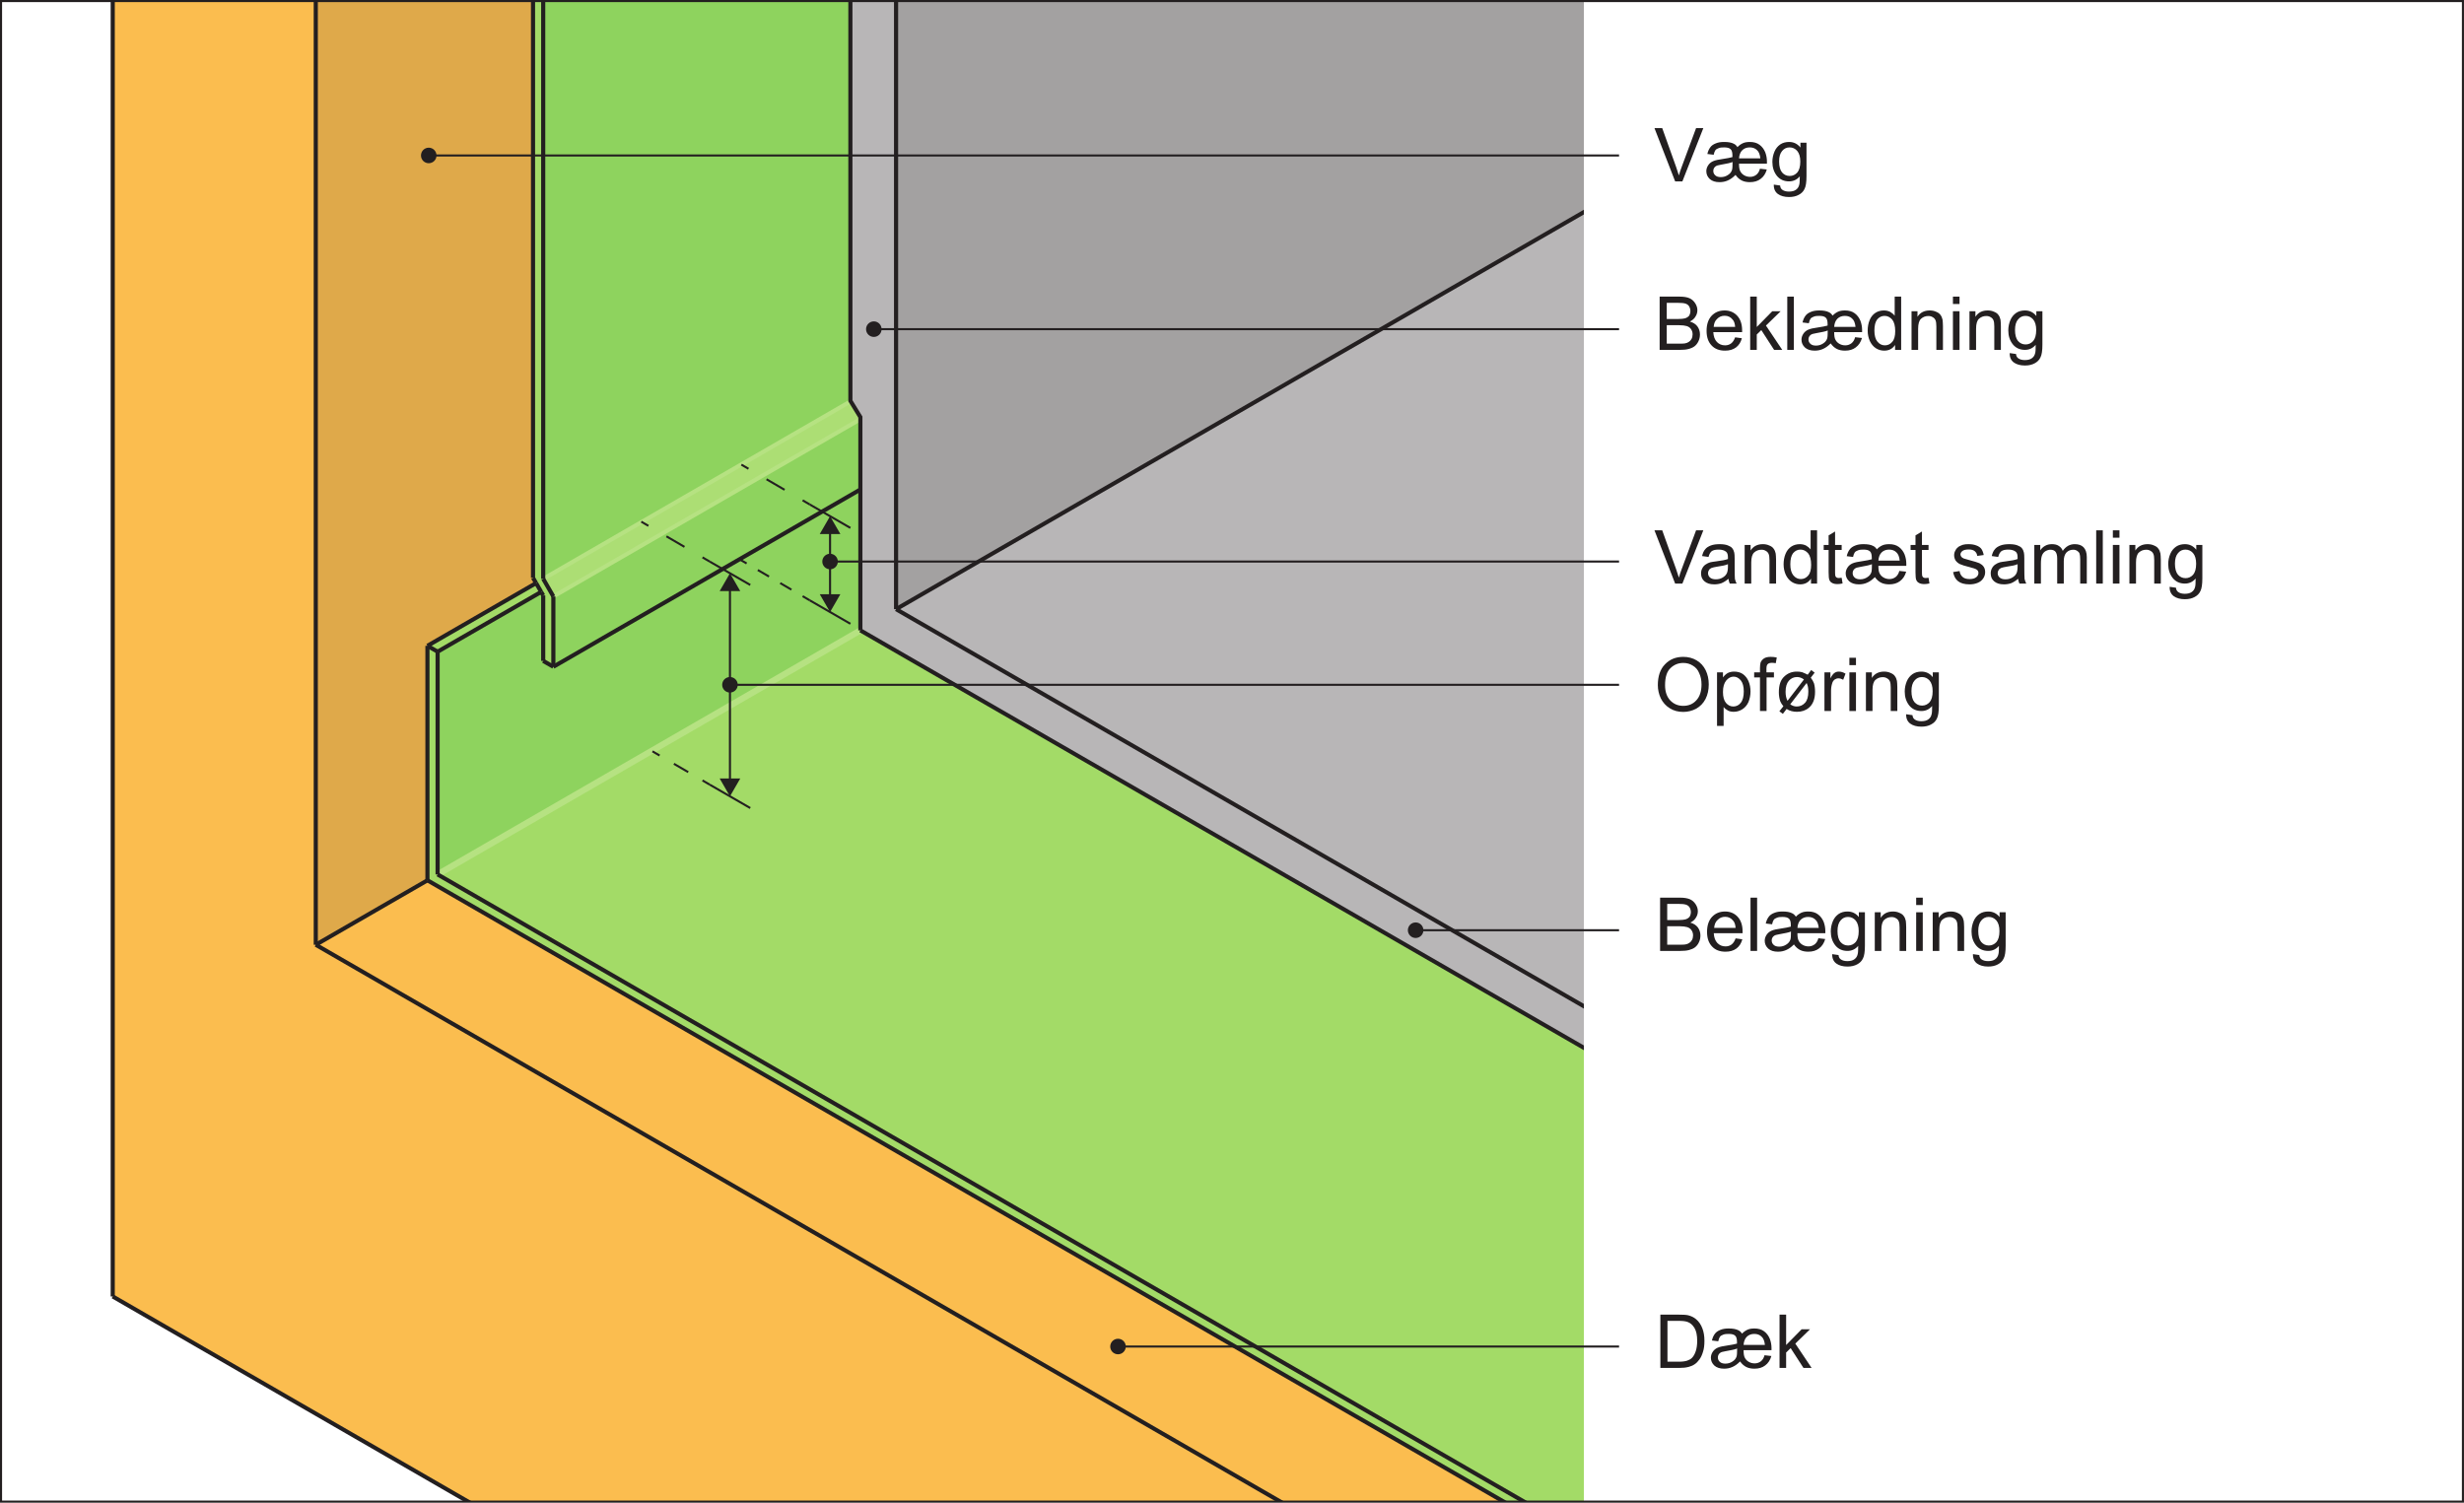 <?xml version="1.0" encoding="UTF-8"?>
<svg xmlns="http://www.w3.org/2000/svg" xmlns:xlink="http://www.w3.org/1999/xlink" width="297.89pt" height="181.67pt" viewBox="0 0 297.89 181.67" version="1.1">
<defs>
<g>
<symbol overflow="visible" id="glyph0-0">
<path style="stroke:none;" d="M 5.625 0 L 5.625 -5.625 L 1.125 -5.625 L 1.125 0 Z M 1.266 -5.484 L 5.484 -5.484 L 5.484 -0.141 L 1.266 -0.141 Z M 1.266 -5.484 "/>
</symbol>
<symbol overflow="visible" id="glyph0-1">
<path style="stroke:none;" d="M 3.406 0 L 5.938 -6.438 L 5.062 -6.438 L 3.328 -1.766 C 3.188 -1.406 3.078 -1.062 2.984 -0.719 C 2.875 -1.031 2.766 -1.391 2.641 -1.766 L 0.969 -6.438 L 0.031 -6.438 L 2.531 0 Z M 3.406 0 "/>
</symbol>
<symbol overflow="visible" id="glyph0-2">
<path style="stroke:none;" d="M 6.781 -1.531 C 6.703 -1.219 6.562 -0.984 6.359 -0.812 C 6.141 -0.641 5.891 -0.547 5.594 -0.547 C 5.328 -0.547 5.094 -0.609 4.875 -0.734 C 4.656 -0.859 4.5 -1.031 4.406 -1.219 C 4.297 -1.406 4.25 -1.703 4.25 -2.141 L 7.625 -2.141 C 7.625 -2.266 7.625 -2.344 7.625 -2.406 C 7.625 -2.766 7.562 -3.141 7.422 -3.516 C 7.266 -3.891 7.047 -4.188 6.734 -4.422 C 6.422 -4.656 6.031 -4.766 5.562 -4.766 C 5.219 -4.766 4.938 -4.719 4.703 -4.609 C 4.469 -4.5 4.25 -4.344 4.062 -4.141 C 3.938 -4.328 3.797 -4.469 3.625 -4.547 C 3.328 -4.703 2.938 -4.766 2.453 -4.766 C 2.062 -4.766 1.734 -4.719 1.438 -4.594 C 1.156 -4.484 0.922 -4.328 0.781 -4.125 C 0.625 -3.922 0.5 -3.656 0.422 -3.312 L 1.188 -3.219 C 1.234 -3.469 1.312 -3.641 1.391 -3.766 C 1.469 -3.875 1.609 -3.953 1.781 -4.016 C 1.969 -4.094 2.172 -4.109 2.438 -4.109 C 2.812 -4.109 3.078 -4.047 3.234 -3.891 C 3.391 -3.75 3.453 -3.484 3.453 -3.109 C 3.453 -3.062 3.453 -3 3.453 -2.938 C 3.156 -2.859 2.797 -2.781 2.344 -2.719 C 1.797 -2.641 1.375 -2.562 1.109 -2.438 C 0.859 -2.328 0.656 -2.156 0.516 -1.938 C 0.375 -1.719 0.297 -1.484 0.297 -1.234 C 0.297 -0.859 0.438 -0.547 0.719 -0.281 C 1 -0.031 1.391 0.094 1.891 0.094 C 2.25 0.094 2.578 0.031 2.891 -0.109 C 3.219 -0.25 3.516 -0.469 3.828 -0.781 C 4.047 -0.469 4.297 -0.25 4.578 -0.109 C 4.859 0.031 5.188 0.094 5.562 0.094 C 6.078 0.094 6.516 -0.031 6.859 -0.297 C 7.219 -0.562 7.469 -0.938 7.609 -1.438 Z M 4.641 -3.766 C 4.875 -4 5.188 -4.109 5.547 -4.109 C 5.906 -4.109 6.203 -4 6.422 -3.781 C 6.656 -3.578 6.781 -3.234 6.828 -2.781 L 4.25 -2.781 C 4.281 -3.203 4.406 -3.531 4.641 -3.766 Z M 3.406 -1.391 C 3.328 -1.141 3.172 -0.938 2.922 -0.781 C 2.672 -0.609 2.375 -0.516 2.047 -0.516 C 1.75 -0.516 1.516 -0.594 1.375 -0.734 C 1.219 -0.875 1.141 -1.047 1.141 -1.266 C 1.141 -1.469 1.219 -1.656 1.391 -1.797 C 1.516 -1.906 1.75 -1.969 2.062 -2.016 C 2.766 -2.141 3.234 -2.234 3.469 -2.344 C 3.469 -1.859 3.453 -1.547 3.406 -1.391 Z M 3.406 -1.391 "/>
</symbol>
<symbol overflow="visible" id="glyph0-3">
<path style="stroke:none;" d="M 0.938 1.516 C 1.281 1.766 1.734 1.891 2.297 1.891 C 2.766 1.891 3.156 1.797 3.469 1.625 C 3.797 1.453 4.031 1.219 4.172 0.906 C 4.328 0.609 4.406 0.094 4.406 -0.641 L 4.406 -4.672 L 3.672 -4.672 L 3.672 -4.094 C 3.312 -4.547 2.859 -4.766 2.297 -4.766 C 1.906 -4.766 1.531 -4.672 1.234 -4.469 C 0.922 -4.25 0.688 -3.969 0.531 -3.594 C 0.375 -3.219 0.281 -2.812 0.281 -2.359 C 0.281 -1.703 0.453 -1.156 0.812 -0.688 C 1.172 -0.234 1.672 0 2.297 0 C 2.812 0 3.25 -0.203 3.594 -0.609 C 3.594 -0.094 3.578 0.25 3.531 0.391 C 3.469 0.672 3.344 0.859 3.125 1.016 C 2.938 1.156 2.656 1.234 2.281 1.234 C 1.938 1.234 1.672 1.156 1.484 1.016 C 1.328 0.906 1.234 0.734 1.219 0.5 L 0.453 0.391 C 0.438 0.891 0.609 1.266 0.938 1.516 Z M 1.469 -3.688 C 1.703 -3.969 2 -4.109 2.359 -4.109 C 2.719 -4.109 3.031 -3.969 3.281 -3.688 C 3.531 -3.391 3.656 -2.969 3.656 -2.391 C 3.656 -1.797 3.531 -1.359 3.297 -1.078 C 3.047 -0.797 2.734 -0.656 2.375 -0.656 C 2 -0.656 1.703 -0.797 1.453 -1.078 C 1.219 -1.359 1.094 -1.812 1.094 -2.406 C 1.094 -2.984 1.219 -3.406 1.469 -3.688 Z M 1.469 -3.688 "/>
</symbol>
<symbol overflow="visible" id="glyph0-4">
<path style="stroke:none;" d="M 3.016 0 C 3.406 0 3.75 -0.031 4.047 -0.109 C 4.359 -0.188 4.609 -0.281 4.828 -0.438 C 5.047 -0.578 5.234 -0.781 5.406 -1.016 C 5.594 -1.266 5.734 -1.578 5.844 -1.953 C 5.969 -2.328 6.016 -2.766 6.016 -3.266 C 6.016 -3.828 5.938 -4.344 5.766 -4.781 C 5.594 -5.234 5.344 -5.609 5 -5.891 C 4.75 -6.109 4.422 -6.266 4.062 -6.359 C 3.797 -6.422 3.406 -6.438 2.922 -6.438 L 0.688 -6.438 L 0.688 0 Z M 1.547 -5.688 L 2.891 -5.688 C 3.406 -5.688 3.766 -5.641 4 -5.547 C 4.312 -5.438 4.594 -5.188 4.812 -4.828 C 5.031 -4.469 5.141 -3.938 5.141 -3.266 C 5.141 -2.781 5.078 -2.359 4.969 -2.031 C 4.859 -1.688 4.703 -1.406 4.5 -1.203 C 4.359 -1.062 4.156 -0.953 3.922 -0.875 C 3.688 -0.797 3.344 -0.75 2.922 -0.75 L 1.547 -0.75 Z M 1.547 -5.688 "/>
</symbol>
<symbol overflow="visible" id="glyph0-5">
<path style="stroke:none;" d="M 1.391 0 L 1.391 -1.859 L 1.938 -2.391 L 3.484 0 L 4.469 0 L 2.5 -2.938 L 4.281 -4.672 L 3.266 -4.672 L 1.391 -2.766 L 1.391 -6.438 L 0.594 -6.438 L 0.594 0 Z M 1.391 0 "/>
</symbol>
<symbol overflow="visible" id="glyph0-6">
<path style="stroke:none;" d="M 3.109 0 C 3.531 0 3.875 -0.031 4.156 -0.109 C 4.438 -0.188 4.672 -0.281 4.859 -0.422 C 5.047 -0.562 5.219 -0.766 5.344 -1.031 C 5.469 -1.281 5.531 -1.562 5.531 -1.875 C 5.531 -2.234 5.422 -2.562 5.219 -2.844 C 5 -3.125 4.703 -3.312 4.312 -3.422 C 4.609 -3.578 4.844 -3.766 4.984 -4.016 C 5.141 -4.25 5.219 -4.516 5.219 -4.797 C 5.219 -5.094 5.125 -5.375 4.953 -5.641 C 4.781 -5.906 4.547 -6.125 4.25 -6.25 C 3.953 -6.375 3.562 -6.438 3.078 -6.438 L 0.656 -6.438 L 0.656 0 Z M 1.516 -5.688 L 2.797 -5.688 C 3.266 -5.688 3.594 -5.656 3.781 -5.594 C 3.969 -5.531 4.125 -5.422 4.219 -5.266 C 4.312 -5.109 4.375 -4.906 4.375 -4.703 C 4.375 -4.469 4.312 -4.281 4.219 -4.125 C 4.094 -3.984 3.938 -3.875 3.719 -3.812 C 3.562 -3.766 3.281 -3.734 2.906 -3.734 L 1.516 -3.734 Z M 1.516 -2.984 L 3 -2.984 C 3.406 -2.984 3.719 -2.938 3.938 -2.875 C 4.172 -2.797 4.344 -2.672 4.453 -2.5 C 4.578 -2.328 4.641 -2.109 4.641 -1.875 C 4.641 -1.672 4.594 -1.469 4.516 -1.328 C 4.422 -1.156 4.312 -1.047 4.188 -0.969 C 4.062 -0.875 3.891 -0.812 3.703 -0.781 C 3.594 -0.766 3.391 -0.75 3.109 -0.75 L 1.516 -0.75 Z M 1.516 -2.984 "/>
</symbol>
<symbol overflow="visible" id="glyph0-7">
<path style="stroke:none;" d="M 3.297 -0.781 C 3.094 -0.625 2.844 -0.547 2.562 -0.547 C 2.156 -0.547 1.844 -0.688 1.578 -0.953 C 1.312 -1.234 1.172 -1.625 1.141 -2.141 L 4.625 -2.141 C 4.625 -2.219 4.625 -2.297 4.625 -2.344 C 4.625 -3.109 4.422 -3.703 4.031 -4.125 C 3.641 -4.547 3.125 -4.766 2.516 -4.766 C 1.859 -4.766 1.344 -4.547 0.938 -4.125 C 0.531 -3.688 0.328 -3.078 0.328 -2.297 C 0.328 -1.531 0.531 -0.953 0.938 -0.531 C 1.328 -0.109 1.875 0.094 2.562 0.094 C 3.094 0.094 3.531 -0.031 3.891 -0.297 C 4.234 -0.562 4.469 -0.922 4.594 -1.406 L 3.781 -1.516 C 3.656 -1.172 3.5 -0.938 3.297 -0.781 Z M 1.609 -3.75 C 1.844 -4 2.156 -4.125 2.516 -4.125 C 2.922 -4.125 3.234 -3.969 3.484 -3.656 C 3.656 -3.469 3.75 -3.172 3.781 -2.781 L 1.188 -2.781 C 1.219 -3.188 1.344 -3.516 1.609 -3.75 Z M 1.609 -3.75 "/>
</symbol>
<symbol overflow="visible" id="glyph0-8">
<path style="stroke:none;" d="M 1.375 0 L 1.375 -6.438 L 0.578 -6.438 L 0.578 0 Z M 1.375 0 "/>
</symbol>
<symbol overflow="visible" id="glyph0-9">
<path style="stroke:none;" d="M 1.391 0 L 1.391 -2.547 C 1.391 -3.156 1.516 -3.562 1.75 -3.766 C 2 -3.984 2.281 -4.094 2.625 -4.094 C 2.828 -4.094 3.016 -4.047 3.172 -3.938 C 3.328 -3.859 3.438 -3.719 3.5 -3.562 C 3.562 -3.406 3.594 -3.156 3.594 -2.828 L 3.594 0 L 4.391 0 L 4.391 -2.875 C 4.391 -3.234 4.359 -3.484 4.344 -3.641 C 4.297 -3.859 4.219 -4.062 4.094 -4.219 C 3.984 -4.391 3.797 -4.516 3.562 -4.609 C 3.328 -4.719 3.062 -4.766 2.797 -4.766 C 2.141 -4.766 1.641 -4.516 1.312 -4 L 1.312 -4.672 L 0.594 -4.672 L 0.594 0 Z M 1.391 0 "/>
</symbol>
<symbol overflow="visible" id="glyph0-10">
<path style="stroke:none;" d="M 1.391 -5.547 L 1.391 -6.438 L 0.594 -6.438 L 0.594 -5.547 Z M 1.391 0 L 1.391 -4.672 L 0.594 -4.672 L 0.594 0 Z M 1.391 0 "/>
</symbol>
<symbol overflow="visible" id="glyph0-11">
<path style="stroke:none;" d="M 0.797 -1.531 C 1.047 -1.031 1.406 -0.625 1.891 -0.328 C 2.359 -0.031 2.906 0.109 3.516 0.109 C 4.078 0.109 4.594 -0.031 5.078 -0.281 C 5.562 -0.562 5.938 -0.938 6.203 -1.453 C 6.469 -1.969 6.594 -2.562 6.594 -3.219 C 6.594 -3.859 6.469 -4.422 6.219 -4.938 C 5.969 -5.438 5.609 -5.844 5.125 -6.125 C 4.656 -6.406 4.109 -6.547 3.516 -6.547 C 2.609 -6.547 1.875 -6.25 1.297 -5.641 C 0.719 -5.047 0.438 -4.203 0.438 -3.125 C 0.438 -2.578 0.562 -2.031 0.797 -1.531 Z M 1.969 -5.188 C 2.406 -5.609 2.922 -5.812 3.516 -5.812 C 3.953 -5.812 4.328 -5.703 4.672 -5.484 C 5.016 -5.281 5.281 -4.984 5.438 -4.578 C 5.625 -4.188 5.719 -3.734 5.719 -3.219 C 5.719 -2.391 5.516 -1.75 5.094 -1.297 C 4.688 -0.844 4.156 -0.625 3.516 -0.625 C 2.875 -0.625 2.359 -0.844 1.938 -1.281 C 1.516 -1.734 1.312 -2.344 1.312 -3.125 C 1.312 -4.094 1.531 -4.781 1.969 -5.188 Z M 1.969 -5.188 "/>
</symbol>
<symbol overflow="visible" id="glyph0-12">
<path style="stroke:none;" d="M 1.391 1.797 L 1.391 -0.484 C 1.516 -0.312 1.688 -0.188 1.906 -0.062 C 2.109 0.047 2.344 0.094 2.609 0.094 C 2.969 0.094 3.312 0 3.641 -0.203 C 3.969 -0.406 4.219 -0.703 4.391 -1.078 C 4.547 -1.469 4.641 -1.891 4.641 -2.359 C 4.641 -2.812 4.562 -3.219 4.406 -3.594 C 4.25 -3.969 4.016 -4.25 3.719 -4.469 C 3.422 -4.672 3.062 -4.766 2.656 -4.766 C 2.359 -4.766 2.109 -4.703 1.891 -4.594 C 1.672 -4.469 1.484 -4.297 1.312 -4.062 L 1.312 -4.672 L 0.594 -4.672 L 0.594 1.797 Z M 1.703 -3.688 C 1.969 -4 2.266 -4.156 2.594 -4.156 C 2.938 -4.156 3.219 -4 3.469 -3.703 C 3.703 -3.406 3.828 -2.969 3.828 -2.375 C 3.828 -1.75 3.703 -1.281 3.453 -0.984 C 3.219 -0.688 2.906 -0.547 2.562 -0.547 C 2.219 -0.547 1.922 -0.688 1.672 -0.984 C 1.438 -1.266 1.312 -1.703 1.312 -2.297 C 1.312 -2.906 1.438 -3.359 1.703 -3.688 Z M 1.703 -3.688 "/>
</symbol>
<symbol overflow="visible" id="glyph0-13">
<path style="stroke:none;" d="M 1.578 0 L 1.578 -4.062 L 2.469 -4.062 L 2.469 -4.672 L 1.562 -4.672 L 1.562 -5.109 C 1.562 -5.375 1.609 -5.578 1.719 -5.672 C 1.812 -5.766 1.984 -5.828 2.219 -5.828 C 2.359 -5.828 2.531 -5.812 2.688 -5.781 L 2.812 -6.469 C 2.531 -6.531 2.297 -6.547 2.062 -6.547 C 1.734 -6.547 1.453 -6.484 1.266 -6.359 C 1.078 -6.234 0.938 -6.062 0.859 -5.875 C 0.812 -5.719 0.781 -5.484 0.781 -5.172 L 0.781 -4.672 L 0.078 -4.672 L 0.078 -4.062 L 0.781 -4.062 L 0.781 0 Z M 1.578 0 "/>
</symbol>
<symbol overflow="visible" id="glyph0-14">
<path style="stroke:none;" d="M 3.391 -4.688 C 3.188 -4.75 2.969 -4.766 2.734 -4.766 C 2.156 -4.766 1.641 -4.578 1.219 -4.172 C 0.781 -3.781 0.562 -3.156 0.562 -2.266 C 0.562 -1.859 0.625 -1.5 0.734 -1.172 C 0.812 -0.984 0.938 -0.781 1.109 -0.578 L 0.625 0.031 L 1.047 0.344 L 1.5 -0.25 C 1.859 -0.016 2.281 0.094 2.75 0.094 C 3.312 0.094 3.797 -0.062 4.188 -0.391 C 4.688 -0.812 4.938 -1.453 4.938 -2.328 C 4.938 -2.719 4.891 -3.062 4.812 -3.344 C 4.734 -3.562 4.609 -3.781 4.422 -4.031 L 4.891 -4.641 L 4.469 -4.953 L 4.047 -4.391 C 3.812 -4.516 3.594 -4.609 3.391 -4.688 Z M 1.609 -1.234 C 1.453 -1.531 1.375 -1.891 1.375 -2.328 C 1.375 -2.922 1.516 -3.359 1.766 -3.656 C 2.031 -3.953 2.359 -4.109 2.75 -4.109 C 3.047 -4.109 3.328 -4.016 3.594 -3.812 Z M 4.078 -2.922 C 4.109 -2.75 4.125 -2.562 4.125 -2.344 C 4.125 -1.75 4 -1.297 3.734 -1 C 3.469 -0.703 3.125 -0.547 2.719 -0.547 C 2.438 -0.547 2.172 -0.641 1.938 -0.812 L 3.922 -3.391 C 4 -3.188 4.062 -3.047 4.078 -2.922 Z M 4.078 -2.922 "/>
</symbol>
<symbol overflow="visible" id="glyph0-15">
<path style="stroke:none;" d="M 1.375 0 L 1.375 -2.438 C 1.375 -2.766 1.422 -3.078 1.516 -3.359 C 1.562 -3.547 1.672 -3.688 1.797 -3.797 C 1.938 -3.891 2.094 -3.953 2.266 -3.953 C 2.453 -3.953 2.641 -3.891 2.844 -3.781 L 3.125 -4.516 C 2.844 -4.688 2.578 -4.766 2.312 -4.766 C 2.125 -4.766 1.953 -4.719 1.797 -4.609 C 1.641 -4.516 1.469 -4.281 1.297 -3.953 L 1.297 -4.672 L 0.578 -4.672 L 0.578 0 Z M 1.375 0 "/>
</symbol>
<symbol overflow="visible" id="glyph0-16">
<path style="stroke:none;" d="M 3.797 0 L 4.625 0 C 4.531 -0.188 4.469 -0.375 4.422 -0.562 C 4.406 -0.75 4.391 -1.219 4.391 -1.953 L 4.391 -3 C 4.391 -3.359 4.375 -3.594 4.344 -3.734 C 4.297 -3.953 4.219 -4.125 4.094 -4.281 C 3.984 -4.422 3.797 -4.531 3.547 -4.625 C 3.297 -4.719 2.969 -4.766 2.578 -4.766 C 2.172 -4.766 1.812 -4.719 1.516 -4.609 C 1.203 -4.484 0.969 -4.344 0.812 -4.125 C 0.641 -3.938 0.531 -3.656 0.453 -3.328 L 1.234 -3.219 C 1.312 -3.562 1.453 -3.781 1.625 -3.922 C 1.812 -4.047 2.078 -4.109 2.453 -4.109 C 2.859 -4.109 3.156 -4.016 3.359 -3.844 C 3.516 -3.719 3.578 -3.484 3.578 -3.172 C 3.578 -3.141 3.578 -3.062 3.578 -2.969 C 3.281 -2.859 2.812 -2.766 2.156 -2.688 C 1.859 -2.656 1.625 -2.609 1.453 -2.578 C 1.25 -2.516 1.062 -2.438 0.891 -2.312 C 0.719 -2.203 0.578 -2.047 0.484 -1.859 C 0.375 -1.672 0.328 -1.453 0.328 -1.234 C 0.328 -0.844 0.453 -0.516 0.734 -0.281 C 1.016 -0.031 1.406 0.094 1.922 0.094 C 2.234 0.094 2.531 0.047 2.797 -0.047 C 3.062 -0.156 3.344 -0.328 3.641 -0.578 C 3.672 -0.359 3.719 -0.172 3.797 0 Z M 3.578 -2.047 C 3.578 -1.703 3.531 -1.438 3.453 -1.266 C 3.344 -1.031 3.172 -0.859 2.922 -0.719 C 2.688 -0.578 2.422 -0.516 2.109 -0.516 C 1.797 -0.516 1.562 -0.594 1.406 -0.734 C 1.25 -0.875 1.172 -1.047 1.172 -1.266 C 1.172 -1.391 1.203 -1.516 1.281 -1.625 C 1.344 -1.75 1.453 -1.828 1.594 -1.891 C 1.734 -1.938 1.969 -2 2.281 -2.047 C 2.859 -2.125 3.297 -2.219 3.578 -2.344 Z M 3.578 -2.047 "/>
</symbol>
<symbol overflow="visible" id="glyph0-17">
<path style="stroke:none;" d="M 4.344 0 L 4.344 -6.438 L 3.562 -6.438 L 3.562 -4.125 C 3.422 -4.312 3.234 -4.469 3.016 -4.594 C 2.797 -4.703 2.547 -4.766 2.266 -4.766 C 1.875 -4.766 1.531 -4.672 1.219 -4.469 C 0.922 -4.266 0.688 -3.984 0.531 -3.594 C 0.375 -3.219 0.297 -2.797 0.297 -2.328 C 0.297 -1.859 0.391 -1.438 0.562 -1.062 C 0.734 -0.703 0.969 -0.406 1.281 -0.203 C 1.594 0 1.938 0.094 2.297 0.094 C 2.875 0.094 3.312 -0.141 3.609 -0.594 L 3.609 0 Z M 1.453 -3.688 C 1.703 -3.969 1.984 -4.109 2.344 -4.109 C 2.703 -4.109 3 -3.953 3.266 -3.656 C 3.5 -3.359 3.625 -2.891 3.625 -2.266 C 3.625 -1.688 3.516 -1.25 3.266 -0.969 C 3.031 -0.688 2.734 -0.547 2.375 -0.547 C 2.031 -0.547 1.734 -0.688 1.484 -0.984 C 1.234 -1.281 1.109 -1.734 1.109 -2.328 C 1.109 -2.938 1.219 -3.391 1.453 -3.688 Z M 1.453 -3.688 "/>
</symbol>
<symbol overflow="visible" id="glyph0-18">
<path style="stroke:none;" d="M 1.969 -0.672 C 1.859 -0.672 1.766 -0.688 1.703 -0.734 C 1.641 -0.781 1.594 -0.812 1.562 -0.891 C 1.531 -0.953 1.516 -1.094 1.516 -1.328 L 1.516 -4.062 L 2.312 -4.062 L 2.312 -4.672 L 1.516 -4.672 L 1.516 -6.297 L 0.734 -5.828 L 0.734 -4.672 L 0.141 -4.672 L 0.141 -4.062 L 0.734 -4.062 L 0.734 -1.375 C 0.734 -0.891 0.766 -0.578 0.828 -0.438 C 0.891 -0.281 1 -0.156 1.156 -0.078 C 1.312 0.016 1.531 0.062 1.828 0.062 C 2 0.062 2.203 0.031 2.422 -0.016 L 2.312 -0.703 C 2.172 -0.688 2.047 -0.672 1.969 -0.672 Z M 1.969 -0.672 "/>
</symbol>
<symbol overflow="visible" id="glyph0-19">
<path style="stroke:none;" d=""/>
</symbol>
<symbol overflow="visible" id="glyph0-20">
<path style="stroke:none;" d="M 0.891 -0.281 C 1.203 -0.031 1.672 0.094 2.281 0.094 C 2.641 0.094 2.969 0.031 3.266 -0.094 C 3.562 -0.219 3.766 -0.391 3.922 -0.625 C 4.078 -0.859 4.156 -1.109 4.156 -1.375 C 4.156 -1.641 4.094 -1.875 3.969 -2.047 C 3.844 -2.234 3.656 -2.359 3.453 -2.469 C 3.219 -2.562 2.828 -2.688 2.281 -2.828 C 1.891 -2.938 1.656 -3 1.578 -3.031 C 1.438 -3.094 1.344 -3.156 1.281 -3.234 C 1.219 -3.328 1.172 -3.422 1.172 -3.516 C 1.172 -3.688 1.266 -3.828 1.406 -3.938 C 1.562 -4.062 1.828 -4.125 2.188 -4.125 C 2.5 -4.125 2.734 -4.047 2.891 -3.922 C 3.062 -3.781 3.172 -3.594 3.203 -3.344 L 3.984 -3.453 C 3.922 -3.766 3.828 -4 3.703 -4.188 C 3.578 -4.359 3.359 -4.516 3.094 -4.609 C 2.812 -4.719 2.5 -4.766 2.141 -4.766 C 1.891 -4.766 1.656 -4.75 1.453 -4.688 C 1.234 -4.609 1.078 -4.531 0.938 -4.453 C 0.781 -4.328 0.641 -4.188 0.562 -4 C 0.453 -3.828 0.406 -3.641 0.406 -3.422 C 0.406 -3.203 0.469 -2.984 0.578 -2.797 C 0.703 -2.625 0.875 -2.469 1.094 -2.359 C 1.328 -2.25 1.719 -2.125 2.297 -1.984 C 2.734 -1.875 3 -1.781 3.109 -1.703 C 3.266 -1.609 3.344 -1.469 3.344 -1.281 C 3.344 -1.094 3.266 -0.922 3.094 -0.781 C 2.906 -0.625 2.641 -0.547 2.281 -0.547 C 1.906 -0.547 1.625 -0.625 1.438 -0.797 C 1.234 -0.969 1.109 -1.203 1.062 -1.516 L 0.281 -1.391 C 0.375 -0.906 0.562 -0.531 0.891 -0.281 Z M 0.891 -0.281 "/>
</symbol>
<symbol overflow="visible" id="glyph0-21">
<path style="stroke:none;" d="M 1.391 0 L 1.391 -2.422 C 1.391 -2.844 1.438 -3.172 1.516 -3.391 C 1.609 -3.625 1.734 -3.781 1.922 -3.906 C 2.109 -4.016 2.328 -4.094 2.531 -4.094 C 2.828 -4.094 3.047 -4 3.172 -3.828 C 3.297 -3.641 3.359 -3.391 3.359 -3.031 L 3.359 0 L 4.156 0 L 4.156 -2.703 C 4.156 -3.188 4.266 -3.531 4.484 -3.766 C 4.703 -3.984 4.984 -4.094 5.297 -4.094 C 5.484 -4.094 5.641 -4.047 5.781 -3.953 C 5.906 -3.875 6.016 -3.766 6.062 -3.625 C 6.109 -3.484 6.141 -3.266 6.141 -2.938 L 6.141 0 L 6.938 0 L 6.938 -3.203 C 6.938 -3.734 6.797 -4.125 6.547 -4.391 C 6.297 -4.641 5.953 -4.766 5.484 -4.766 C 4.891 -4.766 4.406 -4.5 4.031 -3.953 C 3.938 -4.219 3.781 -4.406 3.562 -4.547 C 3.344 -4.703 3.062 -4.766 2.719 -4.766 C 2.406 -4.766 2.141 -4.703 1.891 -4.562 C 1.641 -4.422 1.453 -4.234 1.312 -4.016 L 1.312 -4.672 L 0.594 -4.672 L 0.594 0 Z M 1.391 0 "/>
</symbol>
</g>
<clipPath id="clip1">
  <path d="M 65 0.129 L 191.484 0.129 L 191.484 73 L 65 73 Z M 65 0.129 "/>
</clipPath>
<clipPath id="clip2">
  <path d="M 52 0.129 L 191.484 0.129 L 191.484 106 L 52 106 Z M 52 0.129 "/>
</clipPath>
<clipPath id="clip3">
  <path d="M 13 0.129 L 191.484 0.129 L 191.484 181.547 L 13 181.547 Z M 13 0.129 "/>
</clipPath>
<clipPath id="clip4">
  <path d="M 38 106 L 191.484 106 L 191.484 181.547 L 38 181.547 Z M 38 106 "/>
</clipPath>
<clipPath id="clip5">
  <path d="M 38 0.129 L 65 0.129 L 65 115 L 38 115 Z M 38 0.129 "/>
</clipPath>
<clipPath id="clip6">
  <path d="M 64 0.129 L 67 0.129 L 67 81 L 64 81 Z M 64 0.129 "/>
</clipPath>
<clipPath id="clip7">
  <path d="M 51 78 L 191.484 78 L 191.484 181.547 L 51 181.547 Z M 51 78 "/>
</clipPath>
<clipPath id="clip8">
  <path d="M 52 0.129 L 191.484 0.129 L 191.484 181.547 L 52 181.547 Z M 52 0.129 "/>
</clipPath>
<clipPath id="clip9">
  <path d="M 65 0.129 L 191.484 0.129 L 191.484 70 L 65 70 Z M 65 0.129 "/>
</clipPath>
<clipPath id="clip10">
  <path d="M 66 0.129 L 191.484 0.129 L 191.484 81 L 66 81 Z M 66 0.129 "/>
</clipPath>
<clipPath id="clip11">
  <path d="M 58 0.129 L 191.484 0.129 L 191.484 78 L 58 78 Z M 58 0.129 "/>
</clipPath>
<clipPath id="clip12">
  <path d="M 59 0.129 L 191.484 0.129 L 191.484 80 L 59 80 Z M 59 0.129 "/>
</clipPath>
<clipPath id="clip13">
  <path d="M 65 0.129 L 66 0.129 L 66 71 L 65 71 Z M 65 0.129 "/>
</clipPath>
<clipPath id="clip14">
  <path d="M 64 0.129 L 65 0.129 L 65 71 L 64 71 Z M 64 0.129 "/>
</clipPath>
<clipPath id="clip15">
  <path d="M 59 0.129 L 191.484 0.129 L 191.484 88 L 59 88 Z M 59 0.129 "/>
</clipPath>
<clipPath id="clip16">
  <path d="M 42 0.129 L 191.484 0.129 L 191.484 117 L 42 117 Z M 42 0.129 "/>
</clipPath>
<clipPath id="clip17">
  <path d="M 45 98 L 191.484 98 L 191.484 181.547 L 45 181.547 Z M 45 98 "/>
</clipPath>
<clipPath id="clip18">
  <path d="M 44 99 L 191.484 99 L 191.484 181.547 L 44 181.547 Z M 44 99 "/>
</clipPath>
<clipPath id="clip19">
  <path d="M 13 0.129 L 14 0.129 L 14 157 L 13 157 Z M 13 0.129 "/>
</clipPath>
<clipPath id="clip20">
  <path d="M 6 149 L 191.484 149 L 191.484 181.547 L 6 181.547 Z M 6 149 "/>
</clipPath>
<clipPath id="clip21">
  <path d="M 31 107 L 191.484 107 L 191.484 181.547 L 31 181.547 Z M 31 107 "/>
</clipPath>
<clipPath id="clip22">
  <path d="M 37 0.129 L 39 0.129 L 39 115 L 37 115 Z M 37 0.129 "/>
</clipPath>
<clipPath id="clip23">
  <path d="M 0.125 167 L 37 167 L 37 181.547 L 0.125 181.547 Z M 0.125 167 "/>
</clipPath>
<clipPath id="clip24">
  <path d="M 108 0.129 L 191.484 0.129 L 191.484 74 L 108 74 Z M 108 0.129 "/>
</clipPath>
<clipPath id="clip25">
  <path d="M 108 0.129 L 191.484 0.129 L 191.484 181.547 L 108 181.547 Z M 108 0.129 "/>
</clipPath>
<clipPath id="clip26">
  <path d="M 102 0.129 L 191.484 0.129 L 191.484 181.547 L 102 181.547 Z M 102 0.129 "/>
</clipPath>
<clipPath id="clip27">
  <path d="M 95 0.129 L 112 0.129 L 112 84 L 95 84 Z M 95 0.129 "/>
</clipPath>
<clipPath id="clip28">
  <path d="M 101 0.129 L 191.484 0.129 L 191.484 81 L 101 81 Z M 101 0.129 "/>
</clipPath>
<clipPath id="clip29">
  <path d="M 96 69 L 191.484 69 L 191.484 181.547 L 96 181.547 Z M 96 69 "/>
</clipPath>
<clipPath id="clip30">
  <path d="M 101 66 L 191.484 66 L 191.484 181.547 L 101 181.547 Z M 101 66 "/>
</clipPath>
<clipPath id="clip31">
  <path d="M 108 0.129 L 109 0.129 L 109 74 L 108 74 Z M 108 0.129 "/>
</clipPath>
</defs>
<g id="surface1">
<g clip-path="url(#clip1)" clip-rule="nonzero">
<path style=" stroke:none;fill-rule:nonzero;fill:rgb(67.531%,86.967%,45.503%);fill-opacity:1;" d="M 66.898 72.109 L 65.672 69.98 L 212.961 -15.059 L 213.586 -13.98 L 214.188 -12.934 L 66.898 72.109 "/>
</g>
<g clip-path="url(#clip2)" clip-rule="nonzero">
<path style=" stroke:none;fill-rule:nonzero;fill:rgb(55.55%,82.686%,37.029%);fill-opacity:1;" d="M 214.188 -12.934 L 213.586 -13.98 L 297.461 -62.406 L 344.105 -62.406 L 52.906 105.719 L 52.906 78.789 L 65.426 71.562 L 65.672 71.984 L 65.672 79.902 L 66.898 80.609 L 214.188 -4.43 L 214.188 -12.934 "/>
</g>
<g clip-path="url(#clip3)" clip-rule="nonzero">
<path style=" stroke:none;fill-rule:nonzero;fill:rgb(98.192%,74.139%,31.145%);fill-opacity:1;" d="M 208.336 269.156 L 13.629 156.742 L 13.629 -62.406 L 38.176 -62.406 L 38.176 114.223 L 306.531 269.156 L 208.336 269.156 "/>
</g>
<g clip-path="url(#clip4)" clip-rule="nonzero">
<path style=" stroke:none;fill-rule:nonzero;fill:rgb(98.192%,74.139%,31.145%);fill-opacity:1;" d="M 306.531 269.156 L 38.176 114.223 L 51.676 106.43 L 333.535 269.156 L 306.531 269.156 "/>
</g>
<g clip-path="url(#clip5)" clip-rule="nonzero">
<path style=" stroke:none;fill-rule:nonzero;fill:rgb(87.17%,66.206%,28.978%);fill-opacity:1;" d="M 38.176 114.223 L 38.176 -62.406 L 64.441 -62.406 L 64.441 69.859 L 64.812 70.496 L 51.676 78.078 L 51.676 106.43 L 38.176 114.223 "/>
</g>
<g clip-path="url(#clip6)" clip-rule="nonzero">
<path style=" stroke:none;fill-rule:nonzero;fill:rgb(63.916%,85.573%,40.35%);fill-opacity:1;" d="M 64.812 70.496 L 64.441 69.859 L 64.441 -62.406 L 65.672 -62.406 L 65.672 69.98 L 66.898 72.109 L 66.898 80.609 L 65.672 79.902 L 65.672 71.984 L 65.426 71.562 L 64.812 70.496 "/>
</g>
<path style=" stroke:none;fill-rule:nonzero;fill:rgb(63.916%,85.573%,40.35%);fill-opacity:1;" d="M 64.812 70.496 L 65.426 71.562 L 52.906 78.789 L 51.676 78.078 L 64.812 70.496 "/>
<g clip-path="url(#clip7)" clip-rule="nonzero">
<path style=" stroke:none;fill-rule:nonzero;fill:rgb(63.916%,85.573%,40.35%);fill-opacity:1;" d="M 335.992 269.156 L 333.535 269.156 L 51.676 106.43 L 51.676 78.078 L 52.906 78.789 L 52.906 105.719 L 335.992 269.156 "/>
</g>
<g clip-path="url(#clip8)" clip-rule="nonzero">
<path style=" stroke:none;fill-rule:nonzero;fill:rgb(63.916%,85.573%,40.35%);fill-opacity:1;" d="M 479.805 269.156 L 335.992 269.156 L 52.906 105.719 L 344.105 -62.406 L 473.617 -62.406 L 479.805 -58.836 L 479.805 269.156 "/>
</g>
<g clip-path="url(#clip9)" clip-rule="nonzero">
<path style=" stroke:none;fill-rule:nonzero;fill:rgb(55.55%,82.686%,37.029%);fill-opacity:1;" d="M 65.672 -62.406 L 212.961 -62.406 L 212.961 -15.059 L 65.672 69.98 L 65.672 -62.406 "/>
</g>
<g clip-path="url(#clip10)" clip-rule="nonzero">
<path style=" stroke:none;fill-rule:nonzero;fill:rgb(55.55%,82.686%,37.029%);fill-opacity:1;" d="M 214.188 -4.43 L 66.898 80.609 L 66.898 72.109 L 214.188 -12.934 L 214.188 -4.43 "/>
</g>
<g clip-path="url(#clip11)" clip-rule="nonzero">
<path style="fill:none;stroke-width:5;stroke-linecap:butt;stroke-linejoin:miter;stroke:rgb(71.12%,88.364%,50.838%);stroke-opacity:1;stroke-miterlimit:10;" d="M 656.719 1116.895 L 2129.609 1967.286 " transform="matrix(0.1,0,0,-0.1,0,181.67)"/>
</g>
<g clip-path="url(#clip12)" clip-rule="nonzero">
<path style="fill:none;stroke-width:5;stroke-linecap:butt;stroke-linejoin:miter;stroke:rgb(71.12%,88.364%,50.838%);stroke-opacity:1;stroke-miterlimit:10;" d="M 668.984 1095.606 L 2141.875 1946.036 " transform="matrix(0.1,0,0,-0.1,0,181.67)"/>
</g>
<path style="fill:none;stroke-width:5;stroke-linecap:butt;stroke-linejoin:miter;stroke:rgb(13.73%,12.16%,12.549%);stroke-opacity:1;stroke-miterlimit:10;" d="M 668.984 1095.606 L 656.719 1116.895 " transform="matrix(0.1,0,0,-0.1,0,181.67)"/>
<g clip-path="url(#clip13)" clip-rule="nonzero">
<path style="fill:none;stroke-width:5;stroke-linecap:butt;stroke-linejoin:miter;stroke:rgb(13.73%,12.16%,12.549%);stroke-opacity:1;stroke-miterlimit:10;" d="M 656.719 1116.895 L 656.719 2440.762 " transform="matrix(0.1,0,0,-0.1,0,181.67)"/>
</g>
<g clip-path="url(#clip14)" clip-rule="nonzero">
<path style="fill:none;stroke-width:5;stroke-linecap:butt;stroke-linejoin:miter;stroke:rgb(13.73%,12.16%,12.549%);stroke-opacity:1;stroke-miterlimit:10;" d="M 644.414 2440.762 L 644.414 1118.106 " transform="matrix(0.1,0,0,-0.1,0,181.67)"/>
</g>
<path style="fill:none;stroke-width:5;stroke-linecap:butt;stroke-linejoin:miter;stroke:rgb(13.73%,12.16%,12.549%);stroke-opacity:1;stroke-miterlimit:10;" d="M 656.719 1096.856 L 656.719 1017.677 " transform="matrix(0.1,0,0,-0.1,0,181.67)"/>
<path style="fill:none;stroke-width:5;stroke-linecap:butt;stroke-linejoin:miter;stroke:rgb(13.73%,12.16%,12.549%);stroke-opacity:1;stroke-miterlimit:10;" d="M 656.719 1017.677 L 668.984 1010.606 " transform="matrix(0.1,0,0,-0.1,0,181.67)"/>
<path style="fill:none;stroke-width:5;stroke-linecap:butt;stroke-linejoin:miter;stroke:rgb(13.73%,12.16%,12.549%);stroke-opacity:1;stroke-miterlimit:10;" d="M 668.984 1010.606 L 668.984 1095.606 " transform="matrix(0.1,0,0,-0.1,0,181.67)"/>
<g clip-path="url(#clip15)" clip-rule="nonzero">
<path style="fill:none;stroke-width:5;stroke-linecap:butt;stroke-linejoin:miter;stroke:rgb(13.73%,12.16%,12.549%);stroke-opacity:1;stroke-miterlimit:10;" d="M 668.984 1010.606 L 2141.875 1860.997 " transform="matrix(0.1,0,0,-0.1,0,181.67)"/>
</g>
<path style="fill:none;stroke-width:5;stroke-linecap:butt;stroke-linejoin:miter;stroke:rgb(13.73%,12.16%,12.549%);stroke-opacity:1;stroke-miterlimit:10;" d="M 516.758 1035.919 L 648.125 1111.739 " transform="matrix(0.1,0,0,-0.1,0,181.67)"/>
<path style="fill:none;stroke-width:5;stroke-linecap:butt;stroke-linejoin:miter;stroke:rgb(13.73%,12.16%,12.549%);stroke-opacity:1;stroke-miterlimit:10;" d="M 516.758 752.403 L 516.758 1035.919 " transform="matrix(0.1,0,0,-0.1,0,181.67)"/>
<g clip-path="url(#clip16)" clip-rule="nonzero">
<path style="fill:none;stroke-width:7.5;stroke-linecap:butt;stroke-linejoin:miter;stroke:rgb(71.12%,88.364%,50.838%);stroke-opacity:1;stroke-miterlimit:10;" d="M 529.062 759.513 L 3441.055 2440.762 " transform="matrix(0.1,0,0,-0.1,0,181.67)"/>
</g>
<g clip-path="url(#clip17)" clip-rule="nonzero">
<path style="fill:none;stroke-width:5;stroke-linecap:butt;stroke-linejoin:miter;stroke:rgb(13.73%,12.16%,12.549%);stroke-opacity:1;stroke-miterlimit:10;" d="M 3359.922 -874.862 L 529.062 759.513 " transform="matrix(0.1,0,0,-0.1,0,181.67)"/>
</g>
<path style="fill:none;stroke-width:5;stroke-linecap:butt;stroke-linejoin:miter;stroke:rgb(13.73%,12.16%,12.549%);stroke-opacity:1;stroke-miterlimit:10;" d="M 529.062 1028.809 L 654.258 1101.075 " transform="matrix(0.1,0,0,-0.1,0,181.67)"/>
<path style="fill:none;stroke-width:5;stroke-linecap:butt;stroke-linejoin:miter;stroke:rgb(13.73%,12.16%,12.549%);stroke-opacity:1;stroke-miterlimit:10;" d="M 516.758 1035.919 L 529.062 1028.809 " transform="matrix(0.1,0,0,-0.1,0,181.67)"/>
<path style="fill:none;stroke-width:5;stroke-linecap:butt;stroke-linejoin:miter;stroke:rgb(13.73%,12.16%,12.549%);stroke-opacity:1;stroke-miterlimit:10;" d="M 529.062 1028.809 L 529.062 759.513 " transform="matrix(0.1,0,0,-0.1,0,181.67)"/>
<g clip-path="url(#clip18)" clip-rule="nonzero">
<path style="fill:none;stroke-width:5;stroke-linecap:butt;stroke-linejoin:miter;stroke:rgb(13.73%,12.16%,12.549%);stroke-opacity:1;stroke-miterlimit:10;" d="M 516.758 752.403 L 3335.352 -874.862 " transform="matrix(0.1,0,0,-0.1,0,181.67)"/>
</g>
<g clip-path="url(#clip19)" clip-rule="nonzero">
<path style="fill:none;stroke-width:5;stroke-linecap:butt;stroke-linejoin:miter;stroke:rgb(13.73%,12.16%,12.549%);stroke-opacity:1;stroke-miterlimit:10;" d="M 136.289 2440.762 L 136.289 249.278 " transform="matrix(0.1,0,0,-0.1,0,181.67)"/>
</g>
<path style="fill:none;stroke-width:5;stroke-linecap:butt;stroke-linejoin:miter;stroke:rgb(13.73%,12.16%,12.549%);stroke-opacity:1;stroke-miterlimit:10;" d="M 381.758 674.473 L 516.758 752.403 " transform="matrix(0.1,0,0,-0.1,0,181.67)"/>
<g clip-path="url(#clip20)" clip-rule="nonzero">
<path style="fill:none;stroke-width:5;stroke-linecap:butt;stroke-linejoin:miter;stroke:rgb(13.73%,12.16%,12.549%);stroke-opacity:1;stroke-miterlimit:10;" d="M 136.289 249.278 L 2083.359 -874.862 " transform="matrix(0.1,0,0,-0.1,0,181.67)"/>
</g>
<g clip-path="url(#clip21)" clip-rule="nonzero">
<path style="fill:none;stroke-width:5;stroke-linecap:butt;stroke-linejoin:miter;stroke:rgb(13.73%,12.16%,12.549%);stroke-opacity:1;stroke-miterlimit:10;" d="M 3065.312 -874.862 L 381.758 674.473 " transform="matrix(0.1,0,0,-0.1,0,181.67)"/>
</g>
<g clip-path="url(#clip22)" clip-rule="nonzero">
<path style="fill:none;stroke-width:5;stroke-linecap:butt;stroke-linejoin:miter;stroke:rgb(13.73%,12.16%,12.549%);stroke-opacity:1;stroke-miterlimit:10;" d="M 381.758 2440.762 L 381.758 674.473 " transform="matrix(0.1,0,0,-0.1,0,181.67)"/>
</g>
<path style="fill:none;stroke-width:5;stroke-linecap:butt;stroke-linejoin:miter;stroke:rgb(13.73%,12.16%,12.549%);stroke-opacity:1;stroke-miterlimit:10;" d="M 644.414 1118.106 L 648.125 1111.739 " transform="matrix(0.1,0,0,-0.1,0,181.67)"/>
<path style="fill:none;stroke-width:5;stroke-linecap:butt;stroke-linejoin:miter;stroke:rgb(13.73%,12.16%,12.549%);stroke-opacity:1;stroke-miterlimit:10;" d="M 648.125 1111.739 L 654.258 1101.075 " transform="matrix(0.1,0,0,-0.1,0,181.67)"/>
<path style="fill:none;stroke-width:5;stroke-linecap:butt;stroke-linejoin:miter;stroke:rgb(13.73%,12.16%,12.549%);stroke-opacity:1;stroke-miterlimit:10;" d="M 654.258 1101.075 L 656.719 1096.856 " transform="matrix(0.1,0,0,-0.1,0,181.67)"/>
<g clip-path="url(#clip23)" clip-rule="nonzero">
<path style="fill:none;stroke-width:5;stroke-linecap:butt;stroke-linejoin:miter;stroke:rgb(13.73%,12.16%,12.549%);stroke-opacity:1;stroke-miterlimit:10;" d="M -1348.945 72.13 L 291.328 -874.862 " transform="matrix(0.1,0,0,-0.1,0,181.67)"/>
</g>
<g clip-path="url(#clip24)" clip-rule="nonzero">
<path style=" stroke:none;fill-rule:nonzero;fill:rgb(63.773%,63.113%,63.277%);fill-opacity:1;" d="M 414.262 -102.977 L 108.332 73.648 L 108.332 -139.977 L 414.262 -272.91 L 414.262 -102.977 "/>
</g>
<g clip-path="url(#clip25)" clip-rule="nonzero">
<path style=" stroke:none;fill-rule:nonzero;fill:rgb(71.925%,71.414%,71.541%);fill-opacity:1;" d="M 611.492 5.09 L 376.691 228.586 L 108.332 73.648 L 414.262 -102.977 L 611.492 5.09 "/>
</g>
<g clip-path="url(#clip26)" clip-rule="nonzero">
<path style=" stroke:none;fill-rule:nonzero;fill:rgb(71.925%,71.414%,71.541%);fill-opacity:1;" d="M 376.691 228.586 L 362.969 225.629 L 104.016 76.211 L 104.016 50.426 L 102.809 48.453 L 102.809 -83.934 L 108.332 -139.977 L 108.332 73.648 L 376.691 228.586 "/>
</g>
<g clip-path="url(#clip27)" clip-rule="nonzero">
<path style="fill:none;stroke-width:5;stroke-linecap:butt;stroke-linejoin:miter;stroke:rgb(13.73%,12.16%,12.549%);stroke-opacity:1;stroke-miterlimit:10;" d="M 1028.086 2656.036 L 1028.086 1332.169 L 1040.156 1312.442 L 1040.156 1054.591 " transform="matrix(0.1,0,0,-0.1,0,181.67)"/>
</g>
<g clip-path="url(#clip28)" clip-rule="nonzero">
<path style="fill:none;stroke-width:5;stroke-linecap:butt;stroke-linejoin:miter;stroke:rgb(13.73%,12.16%,12.549%);stroke-opacity:1;stroke-miterlimit:10;" d="M 1083.32 1080.216 L 4142.617 2846.466 " transform="matrix(0.1,0,0,-0.1,0,181.67)"/>
</g>
<g clip-path="url(#clip29)" clip-rule="nonzero">
<path style="fill:none;stroke-width:5;stroke-linecap:butt;stroke-linejoin:miter;stroke:rgb(13.73%,12.16%,12.549%);stroke-opacity:1;stroke-miterlimit:10;" d="M 1040.156 1054.591 L 3629.688 -439.589 " transform="matrix(0.1,0,0,-0.1,0,181.67)"/>
</g>
<g clip-path="url(#clip30)" clip-rule="nonzero">
<path style="fill:none;stroke-width:5;stroke-linecap:butt;stroke-linejoin:miter;stroke:rgb(13.73%,12.16%,12.549%);stroke-opacity:1;stroke-miterlimit:10;" d="M 3766.914 -469.159 L 1083.32 1080.216 " transform="matrix(0.1,0,0,-0.1,0,181.67)"/>
</g>
<g clip-path="url(#clip31)" clip-rule="nonzero">
<path style="fill:none;stroke-width:5;stroke-linecap:butt;stroke-linejoin:miter;stroke:rgb(13.73%,12.16%,12.549%);stroke-opacity:1;stroke-miterlimit:10;" d="M 1083.32 3216.466 L 1083.32 1080.216 " transform="matrix(0.1,0,0,-0.1,0,181.67)"/>
</g>
<g style="fill:rgb(13.73%,12.16%,12.549%);fill-opacity:1;">
  <use xlink:href="#glyph0-1" x="199.989" y="21.929"/>
  <use xlink:href="#glyph0-2" x="205.992" y="21.929"/>
</g>
<g style="fill:rgb(13.73%,12.16%,12.549%);fill-opacity:1;">
  <use xlink:href="#glyph0-3" x="213.994" y="21.929"/>
</g>
<g style="fill:rgb(13.73%,12.16%,12.549%);fill-opacity:1;">
  <use xlink:href="#glyph0-4" x="200.045" y="165.379"/>
</g>
<g style="fill:rgb(13.73%,12.16%,12.549%);fill-opacity:1;">
  <use xlink:href="#glyph0-2" x="206.544" y="165.379"/>
</g>
<g style="fill:rgb(13.73%,12.16%,12.549%);fill-opacity:1;">
  <use xlink:href="#glyph0-5" x="214.547" y="165.379"/>
</g>
<g style="fill:rgb(13.73%,12.16%,12.549%);fill-opacity:1;">
  <use xlink:href="#glyph0-6" x="200.045" y="114.966"/>
  <use xlink:href="#glyph0-7" x="206.048" y="114.966"/>
</g>
<g style="fill:rgb(13.73%,12.16%,12.549%);fill-opacity:1;">
  <use xlink:href="#glyph0-8" x="211.054" y="114.966"/>
</g>
<g style="fill:rgb(13.73%,12.16%,12.549%);fill-opacity:1;">
  <use xlink:href="#glyph0-2" x="213.053" y="114.966"/>
</g>
<g style="fill:rgb(13.73%,12.16%,12.549%);fill-opacity:1;">
  <use xlink:href="#glyph0-3" x="221.056" y="114.966"/>
</g>
<g style="fill:rgb(13.73%,12.16%,12.549%);fill-opacity:1;">
  <use xlink:href="#glyph0-9" x="226.061" y="114.966"/>
</g>
<g style="fill:rgb(13.73%,12.16%,12.549%);fill-opacity:1;">
  <use xlink:href="#glyph0-10" x="231.065" y="114.966"/>
</g>
<g style="fill:rgb(13.73%,12.16%,12.549%);fill-opacity:1;">
  <use xlink:href="#glyph0-9" x="233.065" y="114.966"/>
</g>
<g style="fill:rgb(13.73%,12.16%,12.549%);fill-opacity:1;">
  <use xlink:href="#glyph0-3" x="238.071" y="114.966"/>
</g>
<g style="fill:rgb(13.73%,12.16%,12.549%);fill-opacity:1;">
  <use xlink:href="#glyph0-11" x="199.989" y="85.962"/>
</g>
<g style="fill:rgb(13.73%,12.16%,12.549%);fill-opacity:1;">
  <use xlink:href="#glyph0-12" x="206.99" y="85.962"/>
</g>
<g style="fill:rgb(13.73%,12.16%,12.549%);fill-opacity:1;">
  <use xlink:href="#glyph0-13" x="211.995" y="85.962"/>
</g>
<g style="fill:rgb(13.73%,12.16%,12.549%);fill-opacity:1;">
  <use xlink:href="#glyph0-14" x="214.496" y="85.962"/>
</g>
<g style="fill:rgb(13.73%,12.16%,12.549%);fill-opacity:1;">
  <use xlink:href="#glyph0-15" x="219.993" y="85.962"/>
  <use xlink:href="#glyph0-10" x="222.99" y="85.962"/>
</g>
<g style="fill:rgb(13.73%,12.16%,12.549%);fill-opacity:1;">
  <use xlink:href="#glyph0-9" x="224.99" y="85.962"/>
</g>
<g style="fill:rgb(13.73%,12.16%,12.549%);fill-opacity:1;">
  <use xlink:href="#glyph0-3" x="229.995" y="85.962"/>
</g>
<g style="fill:rgb(13.73%,12.16%,12.549%);fill-opacity:1;">
  <use xlink:href="#glyph0-1" x="199.989" y="70.555"/>
</g>
<g style="fill:rgb(13.73%,12.16%,12.549%);fill-opacity:1;">
  <use xlink:href="#glyph0-16" x="205.324" y="70.555"/>
</g>
<g style="fill:rgb(13.73%,12.16%,12.549%);fill-opacity:1;">
  <use xlink:href="#glyph0-9" x="210.33" y="70.555"/>
</g>
<g style="fill:rgb(13.73%,12.16%,12.549%);fill-opacity:1;">
  <use xlink:href="#glyph0-17" x="215.335" y="70.555"/>
</g>
<g style="fill:rgb(13.73%,12.16%,12.549%);fill-opacity:1;">
  <use xlink:href="#glyph0-18" x="220.34" y="70.555"/>
</g>
<g style="fill:rgb(13.73%,12.16%,12.549%);fill-opacity:1;">
  <use xlink:href="#glyph0-2" x="222.841" y="70.555"/>
</g>
<g style="fill:rgb(13.73%,12.16%,12.549%);fill-opacity:1;">
  <use xlink:href="#glyph0-18" x="230.843" y="70.555"/>
</g>
<g style="fill:rgb(13.73%,12.16%,12.549%);fill-opacity:1;">
  <use xlink:href="#glyph0-19" x="233.343" y="70.555"/>
</g>
<g style="fill:rgb(13.73%,12.16%,12.549%);fill-opacity:1;">
  <use xlink:href="#glyph0-20" x="235.843" y="70.555"/>
  <use xlink:href="#glyph0-16" x="240.343" y="70.555"/>
</g>
<g style="fill:rgb(13.73%,12.16%,12.549%);fill-opacity:1;">
  <use xlink:href="#glyph0-21" x="245.349" y="70.555"/>
  <use xlink:href="#glyph0-8" x="252.846" y="70.555"/>
</g>
<g style="fill:rgb(13.73%,12.16%,12.549%);fill-opacity:1;">
  <use xlink:href="#glyph0-10" x="254.845" y="70.555"/>
</g>
<g style="fill:rgb(13.73%,12.16%,12.549%);fill-opacity:1;">
  <use xlink:href="#glyph0-9" x="256.845" y="70.555"/>
</g>
<g style="fill:rgb(13.73%,12.16%,12.549%);fill-opacity:1;">
  <use xlink:href="#glyph0-3" x="261.851" y="70.555"/>
</g>
<path style="fill:none;stroke-width:2.5;stroke-linecap:butt;stroke-linejoin:miter;stroke:rgb(13.73%,12.16%,12.549%);stroke-opacity:1;stroke-miterlimit:10;" d="M 1957.383 1628.731 L 518.32 1628.731 " transform="matrix(0.1,0,0,-0.1,0,181.67)"/>
<path style=" stroke:none;fill-rule:nonzero;fill:rgb(13.73%,12.16%,12.549%);fill-opacity:1;" d="M 51.832 17.855 C 51.312 17.855 50.895 18.277 50.895 18.797 C 50.895 19.316 51.312 19.734 51.832 19.734 C 52.352 19.734 52.773 19.316 52.773 18.797 C 52.773 18.277 52.352 17.855 51.832 17.855 "/>
<path style="fill:none;stroke-width:2.5;stroke-linecap:butt;stroke-linejoin:miter;stroke:rgb(13.73%,12.16%,12.549%);stroke-opacity:1;stroke-miterlimit:10;" d="M 1957.383 692.052 L 1711.484 692.052 " transform="matrix(0.1,0,0,-0.1,0,181.67)"/>
<path style=" stroke:none;fill-rule:nonzero;fill:rgb(13.73%,12.16%,12.549%);fill-opacity:1;" d="M 171.148 111.523 C 170.629 111.523 170.207 111.941 170.207 112.465 C 170.207 112.98 170.629 113.402 171.148 113.402 C 171.668 113.402 172.086 112.98 172.086 112.465 C 172.086 111.941 171.668 111.523 171.148 111.523 "/>
<path style="fill:none;stroke-width:2.5;stroke-linecap:butt;stroke-linejoin:miter;stroke:rgb(13.73%,12.16%,12.549%);stroke-opacity:1;stroke-miterlimit:10;" d="M 1957.383 1137.794 L 1003.516 1137.794 " transform="matrix(0.1,0,0,-0.1,0,181.67)"/>
<path style=" stroke:none;fill-rule:nonzero;fill:rgb(13.73%,12.16%,12.549%);fill-opacity:1;" d="M 100.352 66.949 C 99.832 66.949 99.414 67.371 99.414 67.891 C 99.414 68.406 99.832 68.828 100.352 68.828 C 100.871 68.828 101.293 68.406 101.293 67.891 C 101.293 67.371 100.871 66.949 100.352 66.949 "/>
<path style="fill:none;stroke-width:2.5;stroke-linecap:butt;stroke-linejoin:miter;stroke:rgb(13.73%,12.16%,12.549%);stroke-opacity:1;stroke-miterlimit:10;" d="M 1957.383 988.77 L 882.5 988.77 " transform="matrix(0.1,0,0,-0.1,0,181.67)"/>
<path style=" stroke:none;fill-rule:nonzero;fill:rgb(13.73%,12.16%,12.549%);fill-opacity:1;" d="M 88.25 81.852 C 87.73 81.852 87.309 82.273 87.309 82.793 C 87.309 83.309 87.73 83.73 88.25 83.73 C 88.77 83.73 89.191 83.309 89.191 82.793 C 89.191 82.273 88.77 81.852 88.25 81.852 "/>
<path style="fill:none;stroke-width:2.5;stroke-linecap:butt;stroke-linejoin:miter;stroke:rgb(13.73%,12.16%,12.549%);stroke-opacity:1;stroke-miterlimit:10;" d="M 1957.383 188.731 L 1351.641 188.731 " transform="matrix(0.1,0,0,-0.1,0,181.67)"/>
<path style=" stroke:none;fill-rule:nonzero;fill:rgb(13.73%,12.16%,12.549%);fill-opacity:1;" d="M 135.164 161.855 C 134.645 161.855 134.223 162.277 134.223 162.797 C 134.223 163.316 134.645 163.734 135.164 163.734 C 135.684 163.734 136.105 163.316 136.105 162.797 C 136.105 162.277 135.684 161.855 135.164 161.855 "/>
<g style="fill:rgb(13.73%,12.16%,12.549%);fill-opacity:1;">
  <use xlink:href="#glyph0-6" x="199.989" y="42.299"/>
  <use xlink:href="#glyph0-7" x="205.992" y="42.299"/>
</g>
<g style="fill:rgb(13.73%,12.16%,12.549%);fill-opacity:1;">
  <use xlink:href="#glyph0-5" x="210.998" y="42.299"/>
  <use xlink:href="#glyph0-8" x="215.498" y="42.299"/>
</g>
<g style="fill:rgb(13.73%,12.16%,12.549%);fill-opacity:1;">
  <use xlink:href="#glyph0-2" x="217.497" y="42.299"/>
</g>
<g style="fill:rgb(13.73%,12.16%,12.549%);fill-opacity:1;">
  <use xlink:href="#glyph0-17" x="225.5" y="42.299"/>
</g>
<g style="fill:rgb(13.73%,12.16%,12.549%);fill-opacity:1;">
  <use xlink:href="#glyph0-9" x="230.505" y="42.299"/>
</g>
<g style="fill:rgb(13.73%,12.16%,12.549%);fill-opacity:1;">
  <use xlink:href="#glyph0-10" x="235.51" y="42.299"/>
</g>
<g style="fill:rgb(13.73%,12.16%,12.549%);fill-opacity:1;">
  <use xlink:href="#glyph0-9" x="237.51" y="42.299"/>
</g>
<g style="fill:rgb(13.73%,12.16%,12.549%);fill-opacity:1;">
  <use xlink:href="#glyph0-3" x="242.515" y="42.299"/>
</g>
<path style="fill:none;stroke-width:2.5;stroke-linecap:butt;stroke-linejoin:miter;stroke:rgb(13.73%,12.16%,12.549%);stroke-opacity:1;stroke-miterlimit:10;" d="M 1957.383 1418.731 L 1056.445 1418.731 " transform="matrix(0.1,0,0,-0.1,0,181.67)"/>
<path style=" stroke:none;fill-rule:nonzero;fill:rgb(13.73%,12.16%,12.549%);fill-opacity:1;" d="M 105.645 38.855 C 105.125 38.855 104.703 39.277 104.703 39.797 C 104.703 40.316 105.125 40.734 105.645 40.734 C 106.164 40.734 106.582 40.316 106.582 39.797 C 106.582 39.277 106.164 38.855 105.645 38.855 "/>
<path style="fill:none;stroke-width:2.5;stroke-linecap:butt;stroke-linejoin:miter;stroke:rgb(13.73%,12.16%,12.549%);stroke-opacity:1;stroke-miterlimit:10;" d="M 857.969 868.106 L 907.031 839.786 " transform="matrix(0.1,0,0,-0.1,0,181.67)"/>
<path style="fill:none;stroke-width:2.5;stroke-linecap:butt;stroke-linejoin:miter;stroke:rgb(13.73%,12.16%,12.549%);stroke-opacity:1;stroke-miterlimit:10;" d="M 857.969 1137.794 L 907.031 1109.473 " transform="matrix(0.1,0,0,-0.1,0,181.67)"/>
<path style="fill:none;stroke-width:2.5;stroke-linecap:butt;stroke-linejoin:miter;stroke:rgb(13.73%,12.16%,12.549%);stroke-opacity:1;stroke-miterlimit:10;" d="M 882.5 1105.684 L 882.5 871.895 " transform="matrix(0.1,0,0,-0.1,0,181.67)"/>
<path style=" stroke:none;fill-rule:nonzero;fill:rgb(13.73%,12.16%,12.549%);fill-opacity:1;" d="M 87.004 71.465 L 88.25 69.309 L 89.496 71.465 Z M 87.004 71.465 "/>
<path style=" stroke:none;fill-rule:nonzero;fill:rgb(13.73%,12.16%,12.549%);fill-opacity:1;" d="M 87.004 94.117 L 88.25 96.277 L 89.496 94.117 Z M 87.004 94.117 "/>
<path style="fill:none;stroke-width:2.5;stroke-linecap:butt;stroke-linejoin:miter;stroke:rgb(13.73%,12.16%,12.549%);stroke-opacity:1;stroke-miterlimit:10;" d="M 978.984 1090.88 L 1028.086 1062.559 " transform="matrix(0.1,0,0,-0.1,0,181.67)"/>
<path style="fill:none;stroke-width:2.5;stroke-linecap:butt;stroke-linejoin:miter;stroke:rgb(13.73%,12.16%,12.549%);stroke-opacity:1;stroke-miterlimit:10;" d="M 978.984 1206.778 L 1028.086 1178.458 " transform="matrix(0.1,0,0,-0.1,0,181.67)"/>
<path style="fill:none;stroke-width:2.5;stroke-linecap:butt;stroke-linejoin:miter;stroke:rgb(13.73%,12.16%,12.549%);stroke-opacity:1;stroke-miterlimit:10;" d="M 1003.516 1174.669 L 1003.516 1094.63 " transform="matrix(0.1,0,0,-0.1,0,181.67)"/>
<path style=" stroke:none;fill-rule:nonzero;fill:rgb(13.73%,12.16%,12.549%);fill-opacity:1;" d="M 99.105 64.566 L 100.352 62.406 L 101.598 64.566 Z M 99.105 64.566 "/>
<path style=" stroke:none;fill-rule:nonzero;fill:rgb(13.73%,12.16%,12.549%);fill-opacity:1;" d="M 99.105 71.84 L 100.352 74 L 101.598 71.84 Z M 99.105 71.84 "/>
<path style="fill:none;stroke-width:2.5;stroke-linecap:butt;stroke-linejoin:miter;stroke:rgb(13.73%,12.16%,12.549%);stroke-opacity:1;stroke-miterlimit:10;" d="M 775.273 1185.997 L 783.906 1180.958 " transform="matrix(0.1,0,0,-0.1,0,181.67)"/>
<path style="fill:none;stroke-width:2.5;stroke-linecap:butt;stroke-linejoin:miter;stroke:rgb(13.73%,12.16%,12.549%);stroke-opacity:1;stroke-dasharray:25.239,25.239;stroke-miterlimit:10;" d="M 805.703 1168.263 L 838.398 1149.2 " transform="matrix(0.1,0,0,-0.1,0,181.67)"/>
<path style="fill:none;stroke-width:2.5;stroke-linecap:butt;stroke-linejoin:miter;stroke:rgb(13.73%,12.16%,12.549%);stroke-opacity:1;stroke-miterlimit:10;" d="M 849.297 1142.833 L 857.969 1137.794 " transform="matrix(0.1,0,0,-0.1,0,181.67)"/>
<path style="fill:none;stroke-width:2.5;stroke-linecap:butt;stroke-linejoin:miter;stroke:rgb(13.73%,12.16%,12.549%);stroke-opacity:1;stroke-miterlimit:10;" d="M 788.789 908.341 L 797.422 903.302 " transform="matrix(0.1,0,0,-0.1,0,181.67)"/>
<path style="fill:none;stroke-width:2.5;stroke-linecap:butt;stroke-linejoin:miter;stroke:rgb(13.73%,12.16%,12.549%);stroke-opacity:1;stroke-dasharray:20.004,20.004;stroke-miterlimit:10;" d="M 814.727 893.263 L 840.664 878.184 " transform="matrix(0.1,0,0,-0.1,0,181.67)"/>
<path style="fill:none;stroke-width:2.5;stroke-linecap:butt;stroke-linejoin:miter;stroke:rgb(13.73%,12.16%,12.549%);stroke-opacity:1;stroke-miterlimit:10;" d="M 849.297 873.145 L 857.969 868.106 " transform="matrix(0.1,0,0,-0.1,0,181.67)"/>
<path style="fill:none;stroke-width:2.5;stroke-linecap:butt;stroke-linejoin:miter;stroke:rgb(13.73%,12.16%,12.549%);stroke-opacity:1;stroke-miterlimit:10;" d="M 896.289 1254.981 L 904.922 1249.942 " transform="matrix(0.1,0,0,-0.1,0,181.67)"/>
<path style="fill:none;stroke-width:2.5;stroke-linecap:butt;stroke-linejoin:miter;stroke:rgb(13.73%,12.16%,12.549%);stroke-opacity:1;stroke-dasharray:25.239,25.239;stroke-miterlimit:10;" d="M 926.719 1237.247 L 959.453 1218.184 " transform="matrix(0.1,0,0,-0.1,0,181.67)"/>
<path style="fill:none;stroke-width:2.5;stroke-linecap:butt;stroke-linejoin:miter;stroke:rgb(13.73%,12.16%,12.549%);stroke-opacity:1;stroke-miterlimit:10;" d="M 970.352 1211.817 L 978.984 1206.778 " transform="matrix(0.1,0,0,-0.1,0,181.67)"/>
<path style="fill:none;stroke-width:2.5;stroke-linecap:butt;stroke-linejoin:miter;stroke:rgb(13.73%,12.16%,12.549%);stroke-opacity:1;stroke-miterlimit:10;" d="M 894.023 1140.528 L 902.656 1135.489 " transform="matrix(0.1,0,0,-0.1,0,181.67)"/>
<path style="fill:none;stroke-width:2.5;stroke-linecap:butt;stroke-linejoin:miter;stroke:rgb(13.73%,12.16%,12.549%);stroke-opacity:1;stroke-dasharray:15.681,15.681;stroke-miterlimit:10;" d="M 916.172 1127.559 L 963.594 1099.864 " transform="matrix(0.1,0,0,-0.1,0,181.67)"/>
<path style="fill:none;stroke-width:2.5;stroke-linecap:butt;stroke-linejoin:miter;stroke:rgb(13.73%,12.16%,12.549%);stroke-opacity:1;stroke-miterlimit:10;" d="M 970.352 1095.919 L 978.984 1090.88 " transform="matrix(0.1,0,0,-0.1,0,181.67)"/>
<path style="fill:none;stroke-width:2.5;stroke-linecap:butt;stroke-linejoin:miter;stroke:rgb(13.73%,12.16%,12.549%);stroke-opacity:1;stroke-miterlimit:10;" d="M 2977.617 1.231 L 1.25 1.231 L 1.25 1815.411 L 2977.617 1815.411 Z M 2977.617 1.231 " transform="matrix(0.1,0,0,-0.1,0,181.67)"/>
</g>
</svg>
